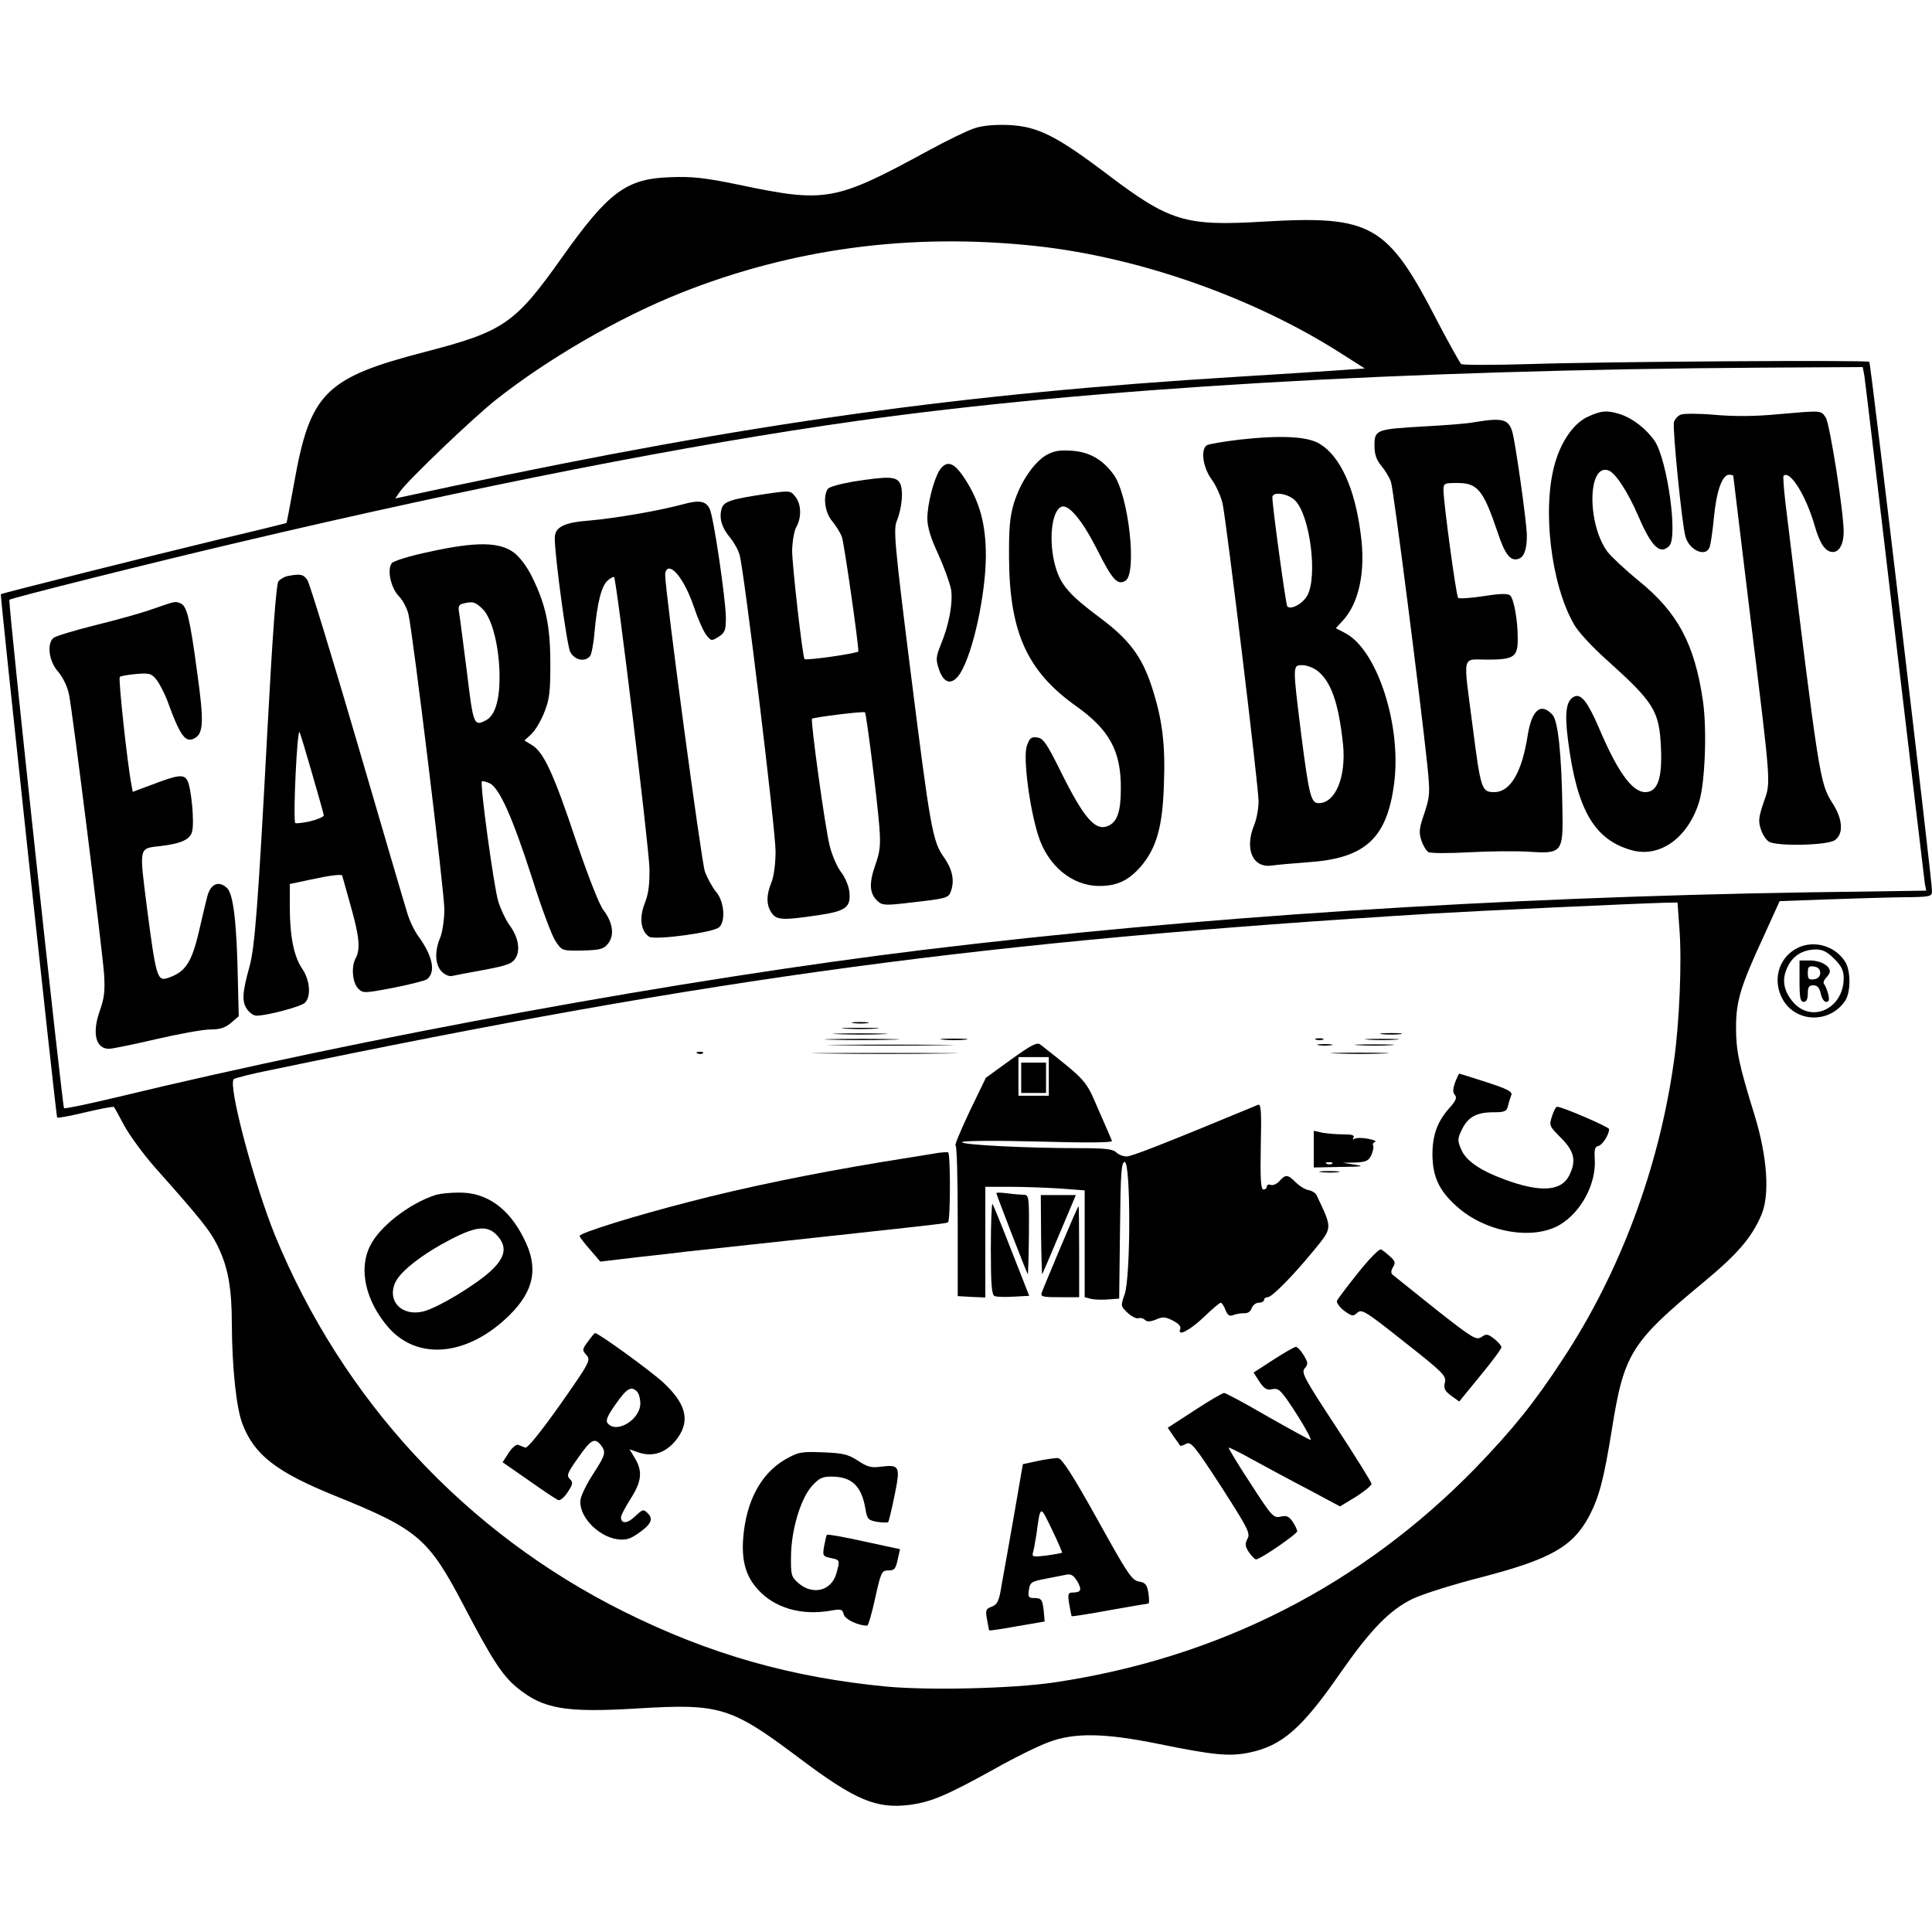 <?xml version="1.0" standalone="no"?>
<!DOCTYPE svg PUBLIC "-//W3C//DTD SVG 20010904//EN"
 "http://www.w3.org/TR/2001/REC-SVG-20010904/DTD/svg10.dtd">
<svg version="1.0" xmlns="http://www.w3.org/2000/svg"
 width="700pt" height="700pt" viewBox="0 0 700 700"
 preserveAspectRatio="xMidYMid meet">
<g transform="translate(0,700) scale(0.1,-0.1)"
fill="#000000" stroke="none">
<path d="M3530 6535 c-25 -8 -99 -44 -165 -80 -340 -185 -372 -191 -690 -124
-121 25 -168 30 -245 27 -161 -5 -225 -53 -394 -291 -170 -240 -211 -268 -496
-342 -363 -94 -417 -149 -475 -479 -14 -77 -26 -140 -27 -141 -2 -1 -111 -28
-243 -59 -241 -58 -787 -195 -792 -199 -3 -4 200 -1891 204 -1896 2 -3 48 6
103 19 55 13 101 22 103 19 2 -2 19 -33 37 -67 19 -35 68 -102 109 -149 169
-190 202 -231 230 -288 37 -76 51 -151 51 -284 1 -156 16 -301 38 -359 43
-113 122 -175 337 -262 299 -121 337 -153 464 -395 103 -197 141 -256 195
-300 94 -77 174 -91 436 -75 298 18 338 6 582 -177 208 -157 284 -188 407
-172 77 11 131 34 301 128 74 42 164 86 200 99 93 35 202 33 395 -6 201 -41
259 -47 331 -32 118 24 191 87 330 288 111 159 179 229 264 270 36 17 145 51
242 76 255 66 336 111 396 223 36 69 53 133 82 313 44 276 69 316 332 534 122
101 174 161 209 242 32 72 23 211 -24 364 -57 184 -67 233 -67 317 0 95 16
149 99 328 l59 130 164 6 c89 3 214 7 276 8 109 1 112 2 112 24 1 30 -222
1911 -227 1916 -5 7 -952 1 -1228 -8 -132 -4 -245 -4 -251 0 -5 5 -43 73 -84
151 -183 356 -239 388 -633 365 -283 -17 -339 0 -567 173 -184 139 -251 172
-355 177 -52 2 -96 -2 -125 -12z m220 -426 c375 -40 794 -187 1113 -392 l82
-52 -100 -7 c-55 -4 -217 -14 -360 -23 -1000 -61 -1768 -168 -2852 -398 l-201
-43 18 26 c31 43 261 263 345 330 189 150 447 299 670 388 407 162 835 219
1285 171z m3005 -471 c3 -18 52 -433 110 -923 58 -489 107 -902 109 -916 l5
-26 -422 -6 c-1133 -18 -2228 -89 -3207 -208 -864 -105 -2023 -316 -2929 -535
-101 -24 -186 -42 -189 -39 -6 6 -204 1837 -198 1842 6 6 523 136 835 209 856
202 1625 353 2236 439 842 118 1974 185 3287 193 l357 2 6 -32z m-670 -2005
c9 -117 0 -337 -20 -478 -54 -386 -195 -765 -403 -1080 -103 -158 -182 -255
-316 -394 -414 -425 -932 -689 -1528 -777 -149 -22 -449 -29 -604 -15 -346 33
-643 117 -954 272 -574 286 -1020 768 -1264 1364 -76 188 -171 545 -149 565 4
4 67 20 138 34 1617 337 2581 466 4205 566 167 10 706 35 837 39 l51 1 7 -97z"/>
<path d="M5753 5490 c-49 -22 -95 -86 -118 -165 -49 -164 -16 -444 69 -589 14
-25 65 -80 113 -123 177 -159 195 -188 201 -323 5 -110 -12 -160 -57 -160 -47
0 -100 73 -167 231 -40 93 -64 125 -88 116 -31 -12 -38 -56 -25 -157 32 -255
96 -364 233 -401 101 -27 202 46 242 175 22 70 29 264 14 367 -30 205 -91 320
-233 435 -48 39 -99 87 -113 105 -74 101 -72 319 3 295 25 -8 70 -76 109 -166
48 -112 79 -141 112 -108 32 32 -7 310 -52 379 -30 44 -78 82 -125 98 -47 15
-69 14 -118 -9z"/>
<path d="M6091 5498 c-11 -3 -22 -16 -26 -27 -6 -19 29 -373 42 -416 14 -49
73 -75 87 -38 4 9 11 58 16 109 9 95 30 154 55 154 8 0 15 -2 15 -4 0 -3 27
-222 59 -488 79 -645 78 -619 51 -695 -18 -54 -20 -68 -10 -98 6 -19 20 -40
30 -45 31 -17 212 -13 238 6 32 22 29 76 -8 133 -47 75 -48 83 -171 1089 -6
51 -9 95 -7 98 23 22 81 -70 113 -181 19 -66 39 -95 66 -95 23 0 39 29 39 73
0 72 -50 391 -65 414 -18 27 -13 26 -175 12 -83 -8 -159 -8 -227 -2 -57 5
-111 5 -122 1z"/>
<path d="M5340 5470 c-25 -5 -106 -11 -180 -15 -174 -10 -180 -12 -180 -69 0
-33 7 -52 25 -74 14 -17 30 -43 35 -59 9 -27 106 -785 131 -1021 11 -107 10
-116 -10 -178 -19 -54 -21 -70 -11 -99 6 -19 18 -38 25 -42 7 -5 74 -5 147 -1
73 4 171 5 218 2 119 -8 124 -2 121 149 -3 207 -16 325 -36 347 -42 46 -75 19
-90 -75 -21 -134 -63 -205 -121 -205 -46 0 -49 9 -79 243 -34 263 -40 237 54
237 97 0 111 10 110 78 0 66 -14 141 -27 154 -8 8 -34 8 -97 -2 -47 -7 -88
-10 -92 -6 -7 7 -52 339 -53 389 0 26 2 27 50 27 74 0 94 -25 146 -178 27 -83
48 -108 78 -96 20 8 29 39 28 89 -3 61 -42 336 -53 372 -14 45 -37 50 -139 33z"/>
<path d="M4490 5407 c-58 -7 -111 -16 -117 -20 -24 -15 -15 -80 17 -124 16
-22 34 -62 40 -89 15 -75 130 -1023 130 -1077 0 -26 -7 -64 -15 -84 -37 -88
-7 -159 63 -149 20 3 80 8 132 12 206 14 285 86 311 284 28 209 -60 483 -175
545 l-36 19 24 26 c60 64 85 180 66 316 -21 165 -74 280 -147 325 -44 28 -140
33 -293 16z m204 -222 c53 -57 80 -273 43 -342 -16 -30 -60 -54 -73 -40 -5 5
-54 362 -54 395 0 23 59 14 84 -13z m80 -616 c49 -39 76 -116 92 -265 12 -118
-27 -214 -88 -214 -28 0 -35 28 -63 245 -32 258 -32 255 4 255 15 0 40 -9 55
-21z"/>
<path d="M3789 5350 c-45 -28 -93 -99 -116 -175 -14 -47 -18 -91 -17 -200 2
-266 66 -407 241 -532 123 -87 165 -164 164 -301 0 -79 -12 -116 -41 -132 -49
-26 -90 20 -177 195 -51 103 -63 120 -85 123 -22 3 -28 -2 -38 -32 -13 -41 9
-218 41 -321 34 -111 123 -185 222 -185 65 0 106 20 150 70 57 67 79 143 84
295 6 149 -6 241 -44 357 -36 110 -82 171 -188 250 -110 82 -141 118 -160 182
-27 90 -16 206 21 220 26 10 75 -49 128 -153 56 -112 75 -133 104 -115 42 27
12 305 -42 383 -40 56 -89 84 -154 88 -44 3 -65 -1 -93 -17z"/>
<path d="M3404 5296 c-21 -34 -44 -122 -44 -175 0 -30 12 -71 40 -130 21 -47
42 -105 46 -127 7 -48 -7 -127 -37 -199 -18 -45 -19 -54 -7 -90 18 -54 49 -59
78 -13 46 75 91 283 92 423 0 116 -22 198 -78 283 -38 58 -64 66 -90 28z"/>
<path d="M3091 5255 c-46 -8 -88 -19 -92 -27 -18 -27 -10 -86 16 -116 13 -16
29 -41 35 -56 8 -21 60 -382 60 -416 0 -7 -189 -34 -195 -28 -7 7 -45 340 -45
394 1 32 7 70 15 84 20 35 18 84 -3 110 -18 23 -20 23 -103 11 -134 -20 -158
-28 -165 -56 -9 -35 2 -68 32 -104 14 -17 30 -45 34 -63 17 -62 130 -995 130
-1072 0 -45 -6 -91 -15 -113 -19 -46 -19 -83 1 -111 18 -26 41 -27 168 -8 103
15 120 29 113 88 -3 20 -16 52 -31 70 -14 19 -32 61 -40 94 -16 61 -70 454
-64 460 6 5 188 28 192 23 5 -5 44 -312 52 -414 5 -67 3 -90 -15 -140 -23 -66
-21 -103 9 -130 17 -16 29 -16 122 -5 130 15 135 16 144 43 13 39 4 78 -26
121 -41 57 -49 101 -122 682 -57 453 -61 506 -49 536 19 46 25 112 12 137 -14
25 -42 26 -170 6z"/>
<path d="M2475 5173 c-85 -23 -246 -51 -339 -59 -94 -7 -126 -24 -126 -64 0
-65 44 -389 56 -412 16 -30 53 -38 72 -15 5 6 13 46 16 87 10 106 25 166 47
186 10 9 21 15 24 13 9 -9 126 -975 128 -1054 1 -58 -3 -93 -17 -128 -21 -53
-14 -101 16 -121 21 -13 231 15 253 34 25 21 19 94 -10 128 -14 17 -32 50 -41
74 -13 37 -144 1014 -144 1076 0 12 6 22 14 22 25 0 65 -63 92 -144 14 -42 34
-86 44 -98 17 -21 18 -21 44 -5 23 15 26 24 26 70 -1 69 -45 369 -59 394 -14
28 -38 32 -96 16z"/>
<path d="M1557 5001 c-73 -15 -133 -34 -138 -42 -17 -24 -3 -89 26 -119 15
-15 30 -45 35 -66 17 -77 130 -1005 130 -1069 0 -36 -7 -82 -15 -102 -21 -50
-19 -99 6 -124 11 -11 28 -18 37 -15 9 2 61 12 116 22 80 15 101 22 113 41 20
30 11 79 -23 124 -13 19 -31 57 -39 84 -16 54 -67 427 -59 434 2 2 15 -1 28
-7 35 -16 83 -123 155 -347 33 -105 71 -207 84 -225 23 -35 23 -35 97 -34 65
2 77 5 93 25 24 30 18 76 -17 122 -15 19 -56 125 -100 254 -80 240 -116 317
-158 343 l-28 17 25 23 c14 13 35 48 47 79 19 47 22 75 22 176 0 135 -16 213
-65 312 -18 38 -45 74 -66 90 -52 40 -138 41 -306 4z m193 -209 c34 -35 60
-139 60 -247 0 -83 -17 -137 -48 -154 -45 -24 -47 -19 -70 172 -13 100 -25
196 -28 214 -5 25 -2 32 13 36 36 9 45 7 73 -21z"/>
<path d="M1043 4913 c-12 -2 -27 -11 -34 -19 -8 -9 -21 -184 -40 -537 -34
-641 -46 -791 -65 -859 -26 -94 -28 -125 -10 -153 9 -14 25 -25 35 -25 38 0
163 33 176 47 23 23 18 82 -10 123 -30 44 -45 117 -45 225 l0 82 75 16 c69 15
115 21 115 14 0 -1 14 -49 30 -107 32 -113 37 -159 18 -193 -16 -31 -11 -88
10 -109 17 -17 22 -17 127 3 61 12 115 26 122 31 33 26 21 84 -32 157 -14 19
-32 57 -40 85 -9 28 -90 305 -181 616 -91 311 -172 575 -180 588 -14 21 -25
24 -71 15z m87 -713 c23 -80 43 -149 43 -154 1 -5 -22 -15 -50 -22 -29 -6 -54
-9 -54 -5 -7 39 8 337 16 329 2 -2 22 -68 45 -148z"/>
<path d="M555 4794 c-38 -14 -132 -40 -209 -59 -76 -19 -145 -40 -152 -46 -25
-21 -17 -85 16 -122 18 -21 34 -54 40 -83 13 -63 119 -911 127 -1012 4 -63 1
-88 -16 -136 -28 -80 -14 -136 34 -136 12 0 89 16 171 35 82 19 170 35 196 35
35 0 54 6 75 24 l28 24 -3 124 c-4 212 -16 317 -39 340 -30 29 -60 16 -72 -30
-5 -20 -19 -77 -30 -126 -27 -116 -50 -150 -118 -171 -33 -9 -39 14 -70 252
-29 231 -32 218 52 228 73 9 104 24 111 52 9 33 -3 159 -17 185 -13 24 -34 21
-131 -16 l-67 -25 -5 27 c-14 71 -48 383 -42 389 3 4 30 8 59 11 49 4 56 2 75
-22 11 -15 28 -48 38 -74 48 -132 67 -157 102 -135 29 18 31 62 6 240 -26 193
-37 238 -60 247 -20 8 -18 8 -99 -20z"/>
<path d="M3093 3293 c15 -2 37 -2 50 0 12 2 0 4 -28 4 -27 0 -38 -2 -22 -4z"/>
<path d="M3063 3273 c32 -2 81 -2 110 0 29 2 3 3 -58 3 -60 0 -84 -1 -52 -3z"/>
<path d="M3038 3253 c46 -2 118 -2 160 0 42 1 5 3 -83 3 -88 0 -123 -2 -77 -3z"/>
<path d="M5008 3253 c17 -2 47 -2 65 0 17 2 3 4 -33 4 -36 0 -50 -2 -32 -4z"/>
<path d="M3012 3233 c59 -2 158 -2 220 0 62 1 14 3 -107 3 -121 0 -172 -2
-113 -3z"/>
<path d="M3418 3233 c23 -2 59 -2 80 0 20 2 1 4 -43 4 -44 0 -61 -2 -37 -4z"/>
<path d="M4768 3233 c6 -2 18 -2 25 0 6 3 1 5 -13 5 -14 0 -19 -2 -12 -5z"/>
<path d="M4958 3233 c29 -2 74 -2 100 0 26 2 2 3 -53 3 -55 0 -76 -1 -47 -3z"/>
<path d="M3663 3161 l-91 -66 -59 -122 c-32 -68 -55 -123 -51 -123 5 0 8 -123
8 -273 l0 -273 50 -3 50 -2 0 201 0 200 88 0 c49 0 130 -3 180 -6 l92 -7 0
-193 0 -194 23 -6 c13 -3 41 -4 63 -2 l39 3 3 248 c2 210 5 247 17 247 22 0
22 -415 0 -479 -15 -43 -15 -43 11 -68 14 -13 32 -22 39 -19 7 2 17 0 23 -6 8
-8 20 -7 40 1 25 11 35 10 62 -4 21 -11 30 -21 26 -31 -11 -29 37 -3 89 47 28
27 54 49 58 49 4 0 12 -12 17 -26 8 -20 15 -24 28 -19 9 4 27 7 39 7 14 -1 24
6 28 18 4 11 15 20 26 20 10 0 19 5 19 10 0 6 6 10 13 10 16 0 95 81 171 174
64 79 64 74 6 196 -4 8 -17 16 -29 18 -12 2 -32 14 -46 28 -29 29 -37 30 -59
5 -10 -11 -24 -17 -32 -14 -8 3 -14 0 -14 -6 0 -6 -6 -11 -12 -11 -10 0 -12
36 -10 156 3 127 1 156 -10 151 -338 -140 -457 -187 -476 -187 -13 0 -30 7
-38 15 -12 12 -42 15 -132 15 -192 0 -432 12 -426 22 3 5 121 6 276 2 172 -5
269 -4 267 2 -2 6 -24 56 -49 113 -47 109 -40 102 -210 236 -12 10 -32 0 -107
-54z m137 -61 l0 -70 -55 0 -55 0 0 70 0 70 55 0 55 0 0 -70z"/>
<path d="M3700 3095 l0 -55 45 0 45 0 0 55 0 55 -45 0 -45 0 0 -55z"/>
<path d="M3043 3213 c104 -2 270 -2 370 0 100 1 16 2 -188 2 -203 0 -285 -1
-182 -2z"/>
<path d="M4778 3213 c12 -2 32 -2 45 0 12 2 2 4 -23 4 -25 0 -35 -2 -22 -4z"/>
<path d="M4923 3213 c31 -2 83 -2 115 0 31 2 5 3 -58 3 -63 0 -89 -1 -57 -3z"/>
<path d="M2528 3183 c7 -3 16 -2 19 1 4 3 -2 6 -13 5 -11 0 -14 -3 -6 -6z"/>
<path d="M2993 3183 c120 -2 314 -2 430 0 117 1 19 2 -218 2 -236 0 -332 -1
-212 -2z"/>
<path d="M4843 3183 c48 -2 125 -2 170 0 45 1 6 3 -88 3 -93 0 -130 -2 -82 -3z"/>
<path d="M5272 3078 c-8 -23 -9 -35 -1 -45 9 -10 4 -21 -20 -48 -44 -50 -61
-98 -61 -169 1 -80 24 -130 88 -187 104 -94 275 -124 373 -67 79 47 134 151
127 242 -2 31 1 42 13 44 15 3 39 41 39 61 0 8 -170 81 -188 81 -5 0 -13 -16
-19 -35 -11 -33 -9 -36 33 -78 49 -49 56 -84 29 -137 -29 -57 -106 -61 -235
-13 -89 33 -139 68 -156 109 -14 32 -13 39 3 72 22 45 53 62 114 62 41 0 48 3
53 24 3 13 9 31 12 39 4 12 -16 22 -90 46 -53 17 -97 31 -99 31 -1 0 -8 -14
-15 -32z"/>
<path d="M4760 2836 l0 -66 98 2 c77 1 88 2 52 8 l-45 7 46 1 c39 2 48 6 58
28 6 14 9 29 6 34 -3 5 1 10 7 13 7 2 -4 7 -25 11 -20 4 -42 4 -49 0 -7 -4 -8
-3 -4 4 5 9 -6 12 -37 12 -25 0 -59 3 -76 6 l-31 7 0 -67z m67 -52 c-3 -3 -12
-4 -19 -1 -8 3 -5 6 6 6 11 1 17 -2 13 -5z"/>
<path d="M3400 2823 c-14 -2 -108 -18 -210 -34 -247 -41 -488 -90 -695 -144
-191 -49 -395 -112 -395 -123 0 -4 17 -26 38 -50 l37 -43 135 16 c74 8 153 17
175 20 962 104 945 102 950 107 9 9 9 252 0 253 -6 1 -21 0 -35 -2z"/>
<path d="M4788 2753 c18 -2 45 -2 60 0 15 2 0 4 -33 4 -33 0 -45 -2 -27 -4z"/>
<path d="M1580 2671 c-95 -30 -206 -115 -240 -187 -41 -83 -15 -197 65 -291
107 -125 290 -107 441 42 90 89 106 173 52 278 -55 111 -137 168 -237 166 -31
0 -67 -4 -81 -8z m220 -146 c39 -41 32 -81 -23 -131 -57 -52 -189 -131 -241
-145 -79 -21 -136 37 -103 106 20 41 99 102 201 155 91 47 132 51 166 15z"/>
<path d="M3610 2677 c0 -5 110 -290 114 -294 1 -1 3 63 4 143 1 130 0 144 -16
145 -9 0 -36 2 -59 5 -24 3 -43 4 -43 1z"/>
<path d="M3772 2526 c1 -80 3 -144 4 -143 1 1 29 66 62 145 l60 142 -64 0 -63
0 1 -144z"/>
<path d="M3590 2476 c0 -131 3 -168 14 -172 7 -3 38 -4 69 -2 l56 3 -64 163
c-35 90 -66 166 -69 170 -3 3 -6 -70 -6 -162z"/>
<path d="M3843 2482 c-34 -81 -65 -155 -68 -164 -6 -16 0 -18 64 -18 l71 0 0
165 c0 91 -1 165 -2 165 -2 0 -31 -67 -65 -148z"/>
<path d="M4921 2389 c-39 -49 -74 -95 -77 -102 -2 -7 9 -23 26 -36 29 -21 33
-21 48 -7 16 14 30 5 170 -106 141 -111 153 -123 147 -147 -5 -22 0 -31 23
-48 l29 -21 76 93 c43 52 77 98 77 104 0 5 -12 19 -26 30 -23 18 -29 19 -46 7
-19 -13 -31 -6 -167 101 -80 64 -150 120 -156 125 -6 5 -5 15 2 27 10 15 8 22
-10 38 -12 11 -27 23 -33 26 -6 4 -43 -34 -83 -84z"/>
<path d="M2130 2139 c-21 -28 -21 -31 -5 -49 16 -18 12 -26 -96 -180 -71 -100
-118 -158 -126 -155 -7 3 -19 7 -25 10 -7 3 -23 -10 -35 -29 l-22 -34 95 -66
c52 -37 100 -69 107 -71 6 -3 22 10 34 29 19 29 20 35 7 48 -12 12 -8 22 32
78 46 66 59 72 82 43 18 -25 16 -34 -28 -102 -23 -35 -43 -76 -46 -91 -12 -58
60 -137 133 -147 29 -4 46 1 72 19 49 33 60 54 38 75 -16 16 -18 15 -46 -11
-28 -27 -51 -28 -51 -3 0 7 16 37 35 67 40 62 44 100 15 147 l-19 32 25 -9
c59 -23 113 -3 152 54 42 62 26 122 -55 197 -43 40 -234 179 -247 179 -2 0
-14 -14 -26 -31z m178 -181 c7 -7 12 -26 12 -43 0 -58 -86 -111 -118 -72 -9
10 -1 27 29 70 41 58 56 66 77 45z"/>
<path d="M4613 2073 l-71 -46 21 -33 c18 -26 27 -32 48 -27 23 4 31 -4 88 -92
34 -54 56 -95 48 -92 -7 3 -79 42 -158 87 -79 46 -148 83 -154 83 -5 0 -54
-28 -107 -63 l-97 -63 21 -31 c12 -17 23 -32 24 -34 1 -2 11 1 22 7 17 9 30
-7 127 -156 96 -150 106 -168 95 -188 -10 -19 -9 -27 5 -49 10 -14 21 -26 26
-26 15 0 149 92 149 102 0 5 -7 20 -16 34 -14 20 -22 24 -44 19 -26 -6 -32 1
-109 120 -46 70 -81 128 -79 130 2 1 43 -19 91 -46 48 -26 138 -75 200 -107
l112 -60 58 35 c31 20 57 41 56 47 0 6 -58 99 -128 206 -115 175 -127 197
-114 212 13 15 13 20 -3 47 -10 17 -23 31 -29 31 -5 0 -42 -21 -82 -47z"/>
<path d="M2843 1711 c-86 -51 -139 -149 -150 -281 -7 -84 9 -141 53 -189 60
-67 157 -95 262 -77 39 7 44 6 49 -13 4 -18 52 -41 85 -41 4 0 17 45 29 100
20 91 24 100 45 100 26 0 29 4 38 46 l7 31 -130 28 c-72 16 -132 27 -135 24
-2 -2 -6 -20 -10 -41 -6 -34 -5 -37 24 -43 34 -7 34 -7 20 -57 -18 -62 -85
-79 -137 -34 -26 23 -28 29 -27 98 1 94 34 206 75 253 26 29 38 35 71 35 75 0
110 -34 124 -119 6 -35 10 -39 42 -45 20 -3 38 -3 40 -1 2 2 13 46 23 96 22
107 19 113 -49 105 -35 -5 -50 -1 -84 22 -36 23 -53 27 -127 30 -80 3 -89 1
-138 -27z"/>
<path d="M3761 1707 l-55 -12 -32 -185 c-18 -102 -38 -216 -45 -253 -9 -58
-15 -70 -35 -78 -22 -8 -24 -13 -18 -46 4 -21 7 -39 8 -40 1 -2 47 5 102 15
l99 17 -3 35 c-5 45 -8 50 -36 50 -19 0 -22 4 -18 30 4 27 9 30 61 40 31 6 65
13 77 15 14 3 25 -4 37 -24 18 -31 14 -41 -16 -41 -17 0 -19 -5 -13 -42 4 -23
8 -43 9 -44 1 -1 63 8 137 22 74 13 138 24 141 24 3 0 3 17 0 37 -5 32 -11 39
-35 43 -25 4 -42 30 -150 225 -89 160 -128 220 -142 222 -10 1 -43 -4 -73 -10z
m87 -333 c-2 -1 -27 -6 -57 -10 -49 -6 -53 -5 -48 12 3 10 8 39 12 64 15 109
13 108 56 19 22 -45 38 -83 37 -85z"/>
<path d="M6503 3560 c-61 -37 -80 -114 -45 -179 47 -87 172 -91 228 -6 20 31
20 109 -1 141 -39 61 -122 81 -182 44z m143 -34 c26 -26 34 -42 34 -70 0 -111
-117 -165 -184 -86 -34 41 -41 81 -20 125 19 42 55 64 103 65 25 0 42 -9 67
-34z"/>
<path d="M6520 3445 c0 -60 3 -75 15 -75 10 0 15 10 15 30 0 23 4 30 20 30 15
0 22 -9 27 -30 3 -16 12 -30 19 -30 11 0 13 8 8 28 -4 15 -10 31 -15 36 -4 5
-1 15 7 23 8 8 14 18 14 23 0 21 -34 40 -71 40 l-39 0 0 -75z m75 30 c0 -13
-8 -21 -22 -23 -19 -3 -23 1 -23 23 0 22 4 26 23 23 14 -2 22 -10 22 -23z"/>
</g>
</svg>
